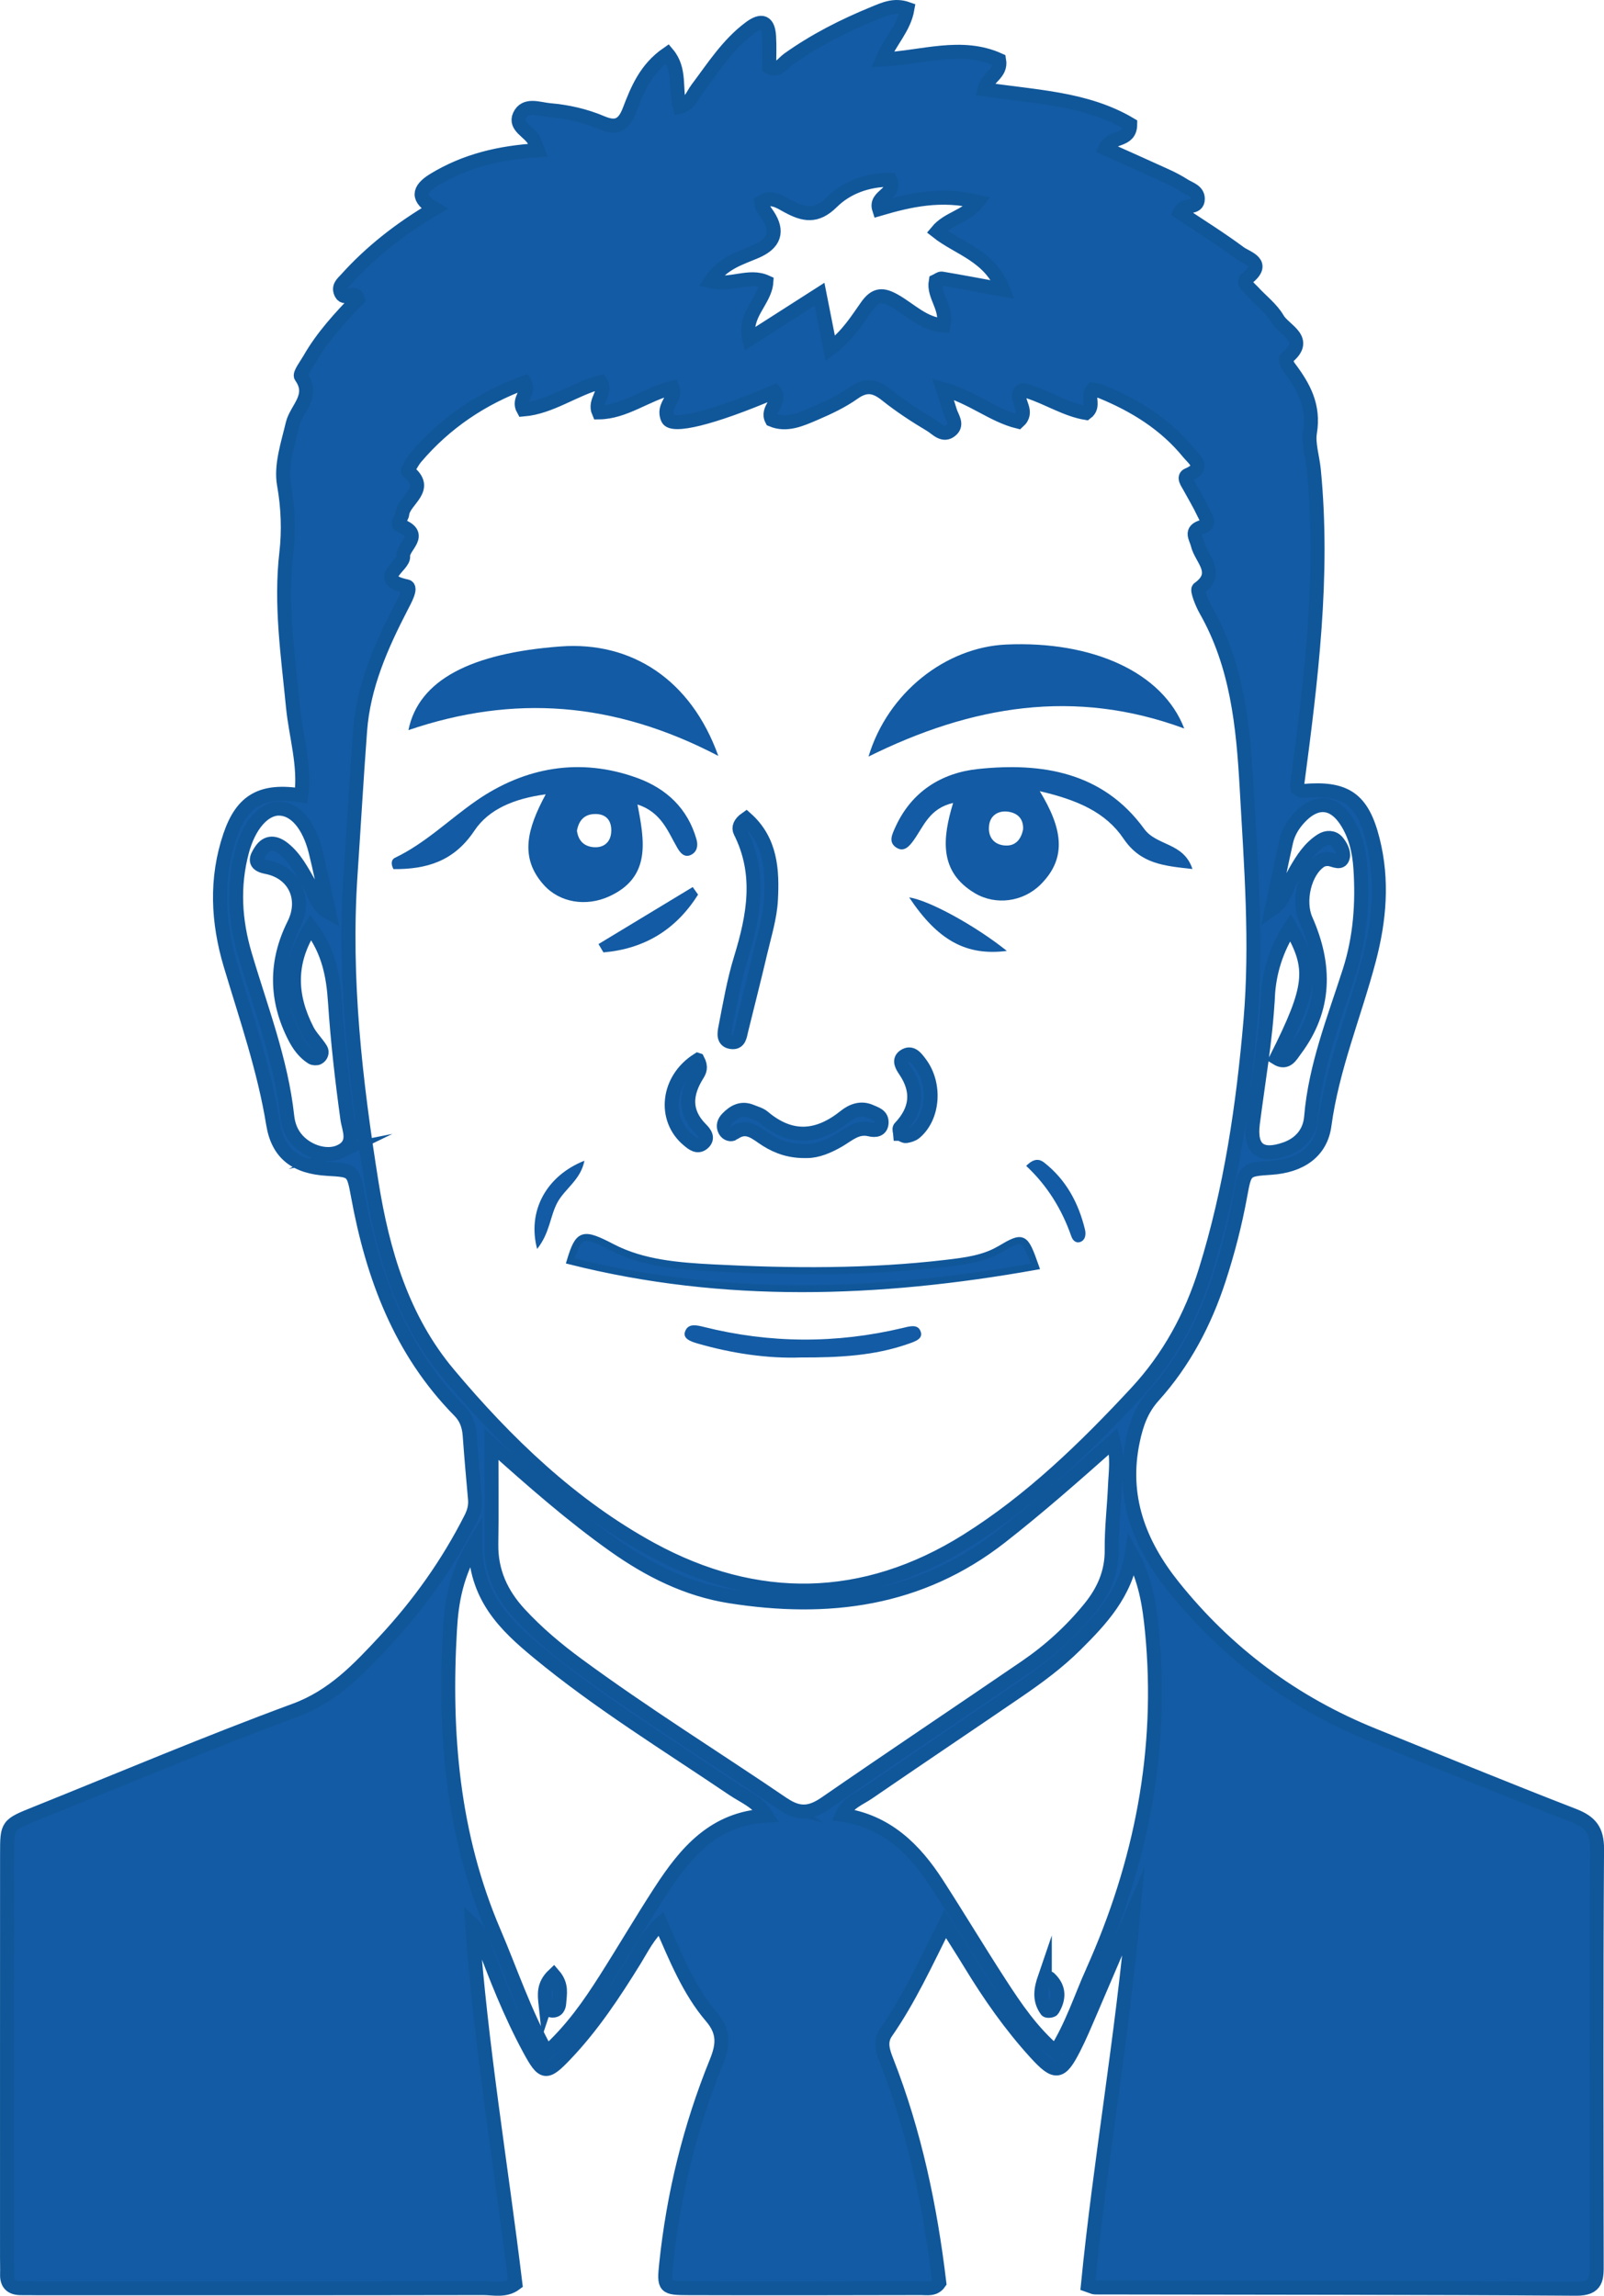 <?xml version="1.0" encoding="UTF-8"?>
<svg id="_レイヤー_2" data-name="レイヤー 2" xmlns="http://www.w3.org/2000/svg" viewBox="0 0 201.766 288.815">
  <defs>
    <style>
      .cls-1 {
        stroke-width: 1.766px;
      }

      .cls-1, .cls-2 {
        stroke: #10579a;
        stroke-miterlimit: 10;
      }

      .cls-1, .cls-2, .cls-3 {
        fill: #135ba4;
      }

      .cls-2 {
        stroke-width: .883px;
      }
    </style>
  </defs>
  <g id="_レイヤー_1-2" data-name="レイヤー 1">
    <g>
      <path class="cls-1" d="M197.888,228.375c-8.416-3.258-16.762-6.695-25.131-10.073q-15.042-6.073-25.174-18.732c-4.295-5.373-6.573-11.295-5.079-18.328.451-2.124,1.09-3.961,2.59-5.628,3.826-4.251,6.451-9.228,8.225-14.663,1.14-3.492,2.054-7.034,2.71-10.652.576-3.181.649-3.168,3.879-3.388,3.597-.245,6.233-1.952,6.691-5.346.972-7.207,3.771-13.87,5.603-20.813,1.315-4.984,1.757-10.0.48-15.068-1.306-5.181-3.405-6.65-8.767-6.171-.221.02-.466-.23-.699-.355-.019-.132-.068-.268-.052-.395,1.738-13.154,3.405-26.293,2.099-39.638-.155-1.586-.722-3.325-.49-4.711.563-3.373-.798-5.793-2.641-8.228-.233-.308-.465-1.037-.352-1.124,3.049-2.363-.243-3.489-1.067-4.921-.754-1.31-2.071-2.291-3.118-3.438-.442-.485-1.406-1.175-.757-1.681,2.518-1.963.017-2.522-.914-3.213-2.444-1.815-5.038-3.426-7.524-5.086.568-1.214,2.287-.318,2.269-1.725-.012-.992-1.041-1.231-1.724-1.666-.712-.454-1.467-.85-2.236-1.202-2.565-1.174-5.144-2.318-7.688-3.459.755-1.647,3.121-.776,3.145-3.024-5.586-3.322-12.077-3.451-18.335-4.416.38-1.567,2.155-1.934,1.845-3.685-4.737-2.147-9.651-.304-14.679-.053.989-2.343,2.724-3.958,3.144-6.375-1.636-.577-2.909.029-4.188.553-3.797,1.555-7.437,3.394-10.791,5.787-.709.506-1.301,1.604-2.407.984,0-1.331.063-2.601-.015-3.862-.114-1.843-.896-2.201-2.44-1.044-2.755,2.064-4.584,4.954-6.618,7.66-.594.791-.902,1.943-2.182,2.226-.604-2.249.147-4.653-1.538-6.656-2.732,1.887-3.792,4.519-4.783,7.107-.718,1.874-1.642,2.354-3.495,1.565-2.08-.886-4.301-1.385-6.559-1.578-1.318-.112-3.062-.873-3.773.695-.614,1.354,1.21,2.013,1.802,3.072.131.234.196.505.485,1.277-4.78.284-9.114,1.315-13.072,3.733-2.023,1.236-2.082,2.376.075,3.61-4.301,2.54-7.957,5.401-11.098,8.891-.44.488-1.061.936-.613,1.796.492.944,1.694-.59,2.091.702-2.245,2.321-4.448,4.706-6.075,7.544-.42.732-1.304,1.877-1.079,2.193,1.757,2.463-.591,4.012-1.055,5.972-.592,2.503-1.514,5.203-1.087,7.603.516,2.9.615,5.845.301,8.554-.761,6.569.198,12.941.827,19.396.36,3.698,1.551,7.357,1.05,11.177-4.963-.787-7.447.599-8.965,5.079-1.83,5.402-1.55,10.861.063,16.253,1.98,6.617,4.244,13.139,5.361,20.005.617,3.791,2.916,5.405,6.83,5.634,3.17.185,3.245.171,3.822,3.329,1.86,10.188,5.352,19.59,12.792,27.139.835.847,1.19,1.873,1.276,3.047.195,2.674.426,5.346.67,8.016.08.876-.119,1.637-.518,2.426-2.88,5.696-6.551,10.857-10.881,15.503-3.24,3.477-6.432,6.89-11.235,8.66-10.977,4.046-21.762,8.617-32.622,12.98-3.58,1.438-3.603,1.446-3.605,5.02-.011,16.948-.006,33.897-.006,50.845,0,.706.028,1.413.008,2.118-.037,1.281.651,1.754,1.838,1.732.705-.013,1.412.014,2.117.014,18.635 0,37.271.01,55.906-.024,1.351-.002,2.808.399,4.071-.553-1.825-15.094-4.375-30.081-5.442-45.249.61.565.943,1.163,1.179,1.797,1.769,4.764,3.622,9.494,6.044,13.97,1.7,3.141,2.081,3.187,4.467.693,3.435-3.59,6.151-7.714,8.755-11.924.926-1.497,1.696-3.146,3.295-4.611,1.899,4.332,3.53,8.43,6.362,11.744,1.675,1.96,1.47,3.619.618,5.717-3.307,8.147-5.385,16.62-6.3,25.365-.311,2.976-.224,3.052,2.815,3.061,9.741.03,19.482.013,29.224-.009.795-.002,1.7.215,2.31-.669-1.139-9.526-3.092-18.888-6.613-27.874-.484-1.236-.9-2.442-.082-3.622,2.891-4.168,5.006-8.77,7.447-13.666,1.19,1.891,2.182,3.421,3.128,4.978,2.423,3.992,5.091,7.81,8.237,11.263,2.5,2.743,3.152,2.647,4.783-.537.77-1.504,1.423-3.071,2.092-4.625,1.824-4.239,3.629-8.487,5.442-12.731-1.404,15.864-4.194,31.469-5.738,47.109.615.212.744.296.874.296,20.187.037,40.374.021,60.56.156,2.643.018,2.563-1.358,2.561-3.168-.022-17.372-.07-34.745.044-52.116.016-2.424-.856-3.441-2.995-4.269ZM159.483,125.394c.149-2.996,1.04-5.969,2.836-8.734,3.019,5.175,2.742,7.512-1.745,16.452,1.28.804,1.8-.307,2.338-1.024,3.873-5.158,3.876-10.671,1.352-16.363-1.044-2.356-.179-6.099,1.83-7.42.309-.203.794-.276,1.166-.214.651.108,1.493.663,1.676-.363.101-.571-.329-1.376-.759-1.864-.482-.548-1.268-.578-1.94-.156-1.483.933-2.395,2.369-3.243,3.838-.491.852-.891,1.758-1.298,2.656-.341.751-.668,1.499-1.73,2.219.642-3.041,1.199-5.786,1.808-8.519.283-1.269.984-2.346,1.891-3.254,1.991-1.992,4.072-1.806,5.643.564,1.194,1.802,1.678,3.874,1.819,6.009.29,4.394-.009,8.714-1.37,12.957-1.932,6.025-4.296,11.935-4.829,18.346-.16,1.927-1.306,3.367-3.26,4.045-3.073,1.067-4.485-.003-4.074-3.239.675-5.306,1.621-10.566,1.888-15.936ZM95.079,31.639q3.514-1.508,1.511-4.556c-.232-.354-.491-.69-.713-1.05-.068-.111-.052-.273-.106-.608,1.224-.839,2.366-.011,3.317.504,2.04,1.105,3.604,1.427,5.562-.51,1.88-1.86,4.494-2.805,7.317-2.801.864,1.851-1.938,1.948-1.383,3.677,3.852-1.132,7.785-2.038,12.408-.902-1.498,1.9-3.716,2.038-5.123,3.737,2.722,2.158,6.645,3.011,8.311,7.308-3.038-.556-5.371-.996-7.711-1.39-.223-.038-.494.207-.762.329-.33,1.873,1.473,3.331.986,5.567-2.492-.159-4.176-1.974-6.128-3.086-1.495-.852-2.425-.883-3.505.636-1.264,1.779-2.427,3.721-4.619,5.359-.49-2.475-.886-4.478-1.352-6.835-3.004,1.922-5.824,3.726-8.843,5.657-.79-3.053,1.971-4.757,2.149-7.186-2.208-1.003-4.394.527-7.016-.098,1.542-2.318,3.72-2.9,5.698-3.749ZM42.834,144.854c-1.595.779-3.946.152-5.375-1.373-.81-.864-1.206-1.89-1.33-3.04-.766-7.061-3.351-13.645-5.335-20.387-1.259-4.277-1.508-8.581-.358-12.925.864-3.261,2.712-5.409,4.652-5.405,2.001.004,3.763,1.998,4.613,5.396.612,2.446,1.094,4.926,1.703,7.709-1.702-.922-1.826-2.479-2.503-3.645-.921-1.588-1.752-3.234-3.216-4.409-1.014-.814-2.075-.975-2.881.256-.583.891-.969,1.713.721,2.04,3.577.692,5.043,4.032,3.448,7.22-2.361,4.718-2.326,9.481.099,14.192.521,1.013,1.185,1.928,2.159,2.551.196.125.574.149.777.043.408-.212.567-.713.351-1.063-.514-.835-1.264-1.537-1.707-2.401-2.19-4.278-2.442-8.505.42-12.965,2.302,3.009,2.855,6.166,3.069,9.399.325,4.919.882,9.806,1.556,14.69.186,1.35,1.152,3.132-.864,4.117ZM56.406,172.84c-5.796-6.91-8.281-15.334-9.671-24.048-2.044-12.821-3.521-25.704-2.645-38.736.407-6.046.752-12.096,1.204-18.139.42-5.602,2.638-10.621,5.175-15.536.424-.821,1.351-2.474.687-2.612-4.216-.876-.324-2.566-.448-3.774-.129-1.266,2.723-2.714-.335-3.871-.617-.233.174-.964.227-1.472.186-1.771,3.598-3.138.706-5.367-.076-.059.549-1.21.99-1.729,3.722-4.382,8.33-7.465,13.697-9.444.757,1.268-.92,2.063-.17,3.402,3.472-.29,6.36-2.556,9.734-3.445.874,1.307-.896,2.306-.237,3.81,3.296-.029,6.014-2.319,9.255-3.088.573,1.431-1.338,2.23-.563,3.896.544,1.103,5.345.035,13.423-3.412.932,1.262-1.081,2.154-.346,3.534,1.86.784,3.682-.053,5.439-.807,1.678-.721,3.368-1.515,4.849-2.566,1.571-1.115,2.71-.886,4.125.246,1.756,1.404,3.658,2.643,5.592,3.795.738.44,1.588,1.538,2.597.596.774-.723.044-1.57-.188-2.343-.234-.777-.492-1.547-.888-2.784,3.677,1.004,6.29,3.329,9.464,4.1,1.397-1.25-.189-2.435.146-3.586.255-.564.706-.346,1.076-.229,2.518.8,4.791,2.304,7.318,2.722,1.161-.862.052-2.051.806-2.932.345.071.753.092,1.109.239,4.233,1.737,8.049,4.096,10.971,7.685.673.827,2.214,1.854-.07,2.806-.632.263-.078.974.177,1.444.606,1.115,1.269,2.202,1.803,3.351.252.541.898,1.425-.131,1.719-1.66.474-.822,1.365-.615,2.254.419,1.802,2.882,3.557.111,5.541-.232.166.413,1.834.888,2.669,3.97,6.969,4.718,14.602,5.156,22.425.544,9.727,1.311,19.454.481,29.169-.912,10.671-2.46,21.269-5.661,31.55-1.788,5.742-4.595,10.911-8.693,15.327-6.448,6.947-13.249,13.557-21.301,18.609-12.962,8.132-26.559,8.287-39.762,1.076-9.957-5.438-18.186-13.345-25.481-22.044ZM83.1,237.897c-2.381,3.662-4.588,7.438-6.935,11.123-2.042,3.205-4.198,6.332-7.391,9.23-2.865-5.163-4.529-10.257-6.631-15.161-5.246-12.238-6.311-25.05-5.541-38.133.205-3.487.78-6.932,3.171-10.905-.028,6.818,3.82,10.44,7.891,13.807,7.727,6.392,16.28,11.625,24.565,17.234,1.369.927,3.021,1.525,4.181,3.324-6.576.325-10.165,4.643-13.31,9.481ZM98.561,226.981c-8.634-5.85-17.493-11.368-25.903-17.55-2.618-1.924-5.099-4.006-7.307-6.401-2.286-2.48-3.606-5.32-3.551-8.773.065-4.045.015-8.092.015-12.569,5.087,4.552,10.042,8.919,15.439,12.75,4.431,3.146,9.19,5.532,14.583,6.382,12.295,1.936,23.857.497,34.034-7.456,4.762-3.721,9.287-7.716,14.184-12.064.577,2.139.272,3.901.2,5.627-.112,2.674-.442,5.347-.411,8.017.032,2.86-1.006,5.208-2.743,7.349-2.326,2.869-5.035,5.339-8.073,7.417-8.375,5.73-16.815,11.366-25.163,17.134-1.863,1.287-3.315,1.485-5.306.136ZM137.441,248.027c-1.48,3.3-2.572,6.789-4.667,10.137-3.007-2.581-5.033-5.597-7.002-8.633-2.68-4.134-5.215-8.362-7.884-12.503-2.831-4.394-6.367-7.905-11.927-8.706.717-1.561,2.115-2.016,3.217-2.773,6.268-4.304,12.585-8.537,18.86-12.83,2.558-1.75,5.049-3.591,7.26-5.787,3.214-3.193,6.273-6.471,7.056-11.4,1.723,3.093,2.236,6.361,2.562,9.732,1.445,14.953-1.367,29.143-7.474,42.764Z"/>
      <path class="cls-3" d="M59.671,104.508c1.814-2.72,5.01-4.042,8.974-4.579-2.291,4.265-3.359,7.912-.252,11.389,2.019,2.26,5.349,2.769,8.228,1.457,5.288-2.409,4.463-6.95,3.567-11.568,3.025.991,3.812,3.39,5.008,5.449.368.634.903,1.313,1.76.873.736-.378.873-1.158.658-1.919-1.103-3.904-3.786-6.401-7.457-7.739-7.198-2.624-14.15-1.348-20.216,2.844-3.421,2.364-6.417,5.363-10.25,7.196-.535.256-.498.888-.194,1.429,4.158.027,7.596-.967,10.174-4.833ZM74.66,102.415c1.616-.111,2.342.861,2.219,2.335-.102,1.22-.948,1.934-2.215,1.829-1.215-.1-1.928-.833-2.09-2.069.209-1.195.841-2.011,2.086-2.096Z"/>
      <path class="cls-3" d="M143.923,104.274c-5.183-7.13-12.823-8.381-20.886-7.531-4.612.486-8.406,2.849-10.428,7.358-.375.837-.884,1.814.077,2.489,1.002.704,1.705-.127,2.244-.88,1.257-1.756,1.986-4.022,4.961-4.693-1.35,4.459-1.801,8.66,2.751,11.359,2.605,1.545,6.024,1.1,8.228-1.076,3.479-3.433,2.689-7.206-.078-11.766,4.77,1.112,8.302,2.664,10.532,5.966,2.165,3.206,5.113,3.43,8.674,3.827-1.104-3.368-4.493-2.876-6.076-5.055ZM126.517,106.374c-1.548-.059-2.292-1.153-2.094-2.588.168-1.221,1.172-1.847,2.404-1.67,1.207.174,1.929.926,1.869,2.206-.237,1.252-.934,2.099-2.179,2.051Z"/>
      <path class="cls-3" d="M148.964,91.649c-2.719-7.098-11.593-11.053-22.411-10.562-7.566.344-14.872,6.017-17.303,14.092,12.941-6.41,25.91-8.63,39.714-3.53Z"/>
      <path class="cls-3" d="M90.355,95.096c-3.448-9.62-10.934-14.433-19.856-13.769-11.28.84-17.845,4.227-19.123,10.526,13.164-4.482,25.814-3.637,38.978,3.243Z"/>
      <path class="cls-2" d="M125.743,157.183c-2.006,1.181-4.34,1.468-6.682,1.745-9.754,1.153-19.56,1.091-29.347.581-4.349-.227-8.837-.572-12.682-2.571-3.729-1.938-4.23-1.816-5.296,1.696,19.286,4.853,38.731,4.211,58.501.687-1.352-3.83-1.506-3.897-4.495-2.138Z"/>
      <path class="cls-1" d="M92.127,131.108c.892.054.953-.836,1.117-1.505.803-3.266,1.638-6.524,2.405-9.799.511-2.182,1.2-4.372,1.322-6.585.204-3.72-.009-7.452-3.111-10.218-.784.548-.989,1.122-.736,1.625,2.679,5.318,1.708,10.595.063,15.951-.861,2.803-1.362,5.722-1.923,8.608-.139.714-.405,1.846.865,1.923Z"/>
      <path class="cls-3" d="M113.528,167.071c-8.351,1.985-16.694,1.944-25.011-.142-.859-.215-1.796-.421-2.229.339-.622,1.091.559,1.49,1.459,1.75,4.356,1.259,8.84,1.912,13.02,1.758,4.874.02,9.253-.237,13.401-1.683.898-.313,2.114-.66,1.572-1.74-.398-.791-1.387-.48-2.212-.284Z"/>
      <path class="cls-1" d="M92.275,142.582c1.709-1.242,2.87.026,4.138.821,1.465.918,3.037,1.459,5.109,1.405,1.277.002,2.69-.582,4.045-1.381,1.187-.701,2.244-1.73,3.849-1.34.685.167,1.481.088,1.479-.914-.001-.866-.791-1.065-1.412-1.344-1.184-.533-2.309-.083-3.166.605-3.443,2.765-6.818,3.04-10.295.102-.413-.349-1.004-.496-1.523-.711-1.235-.511-2.188.031-3.01.886-.398.414-.6.945-.282,1.52.242.438.754.582,1.069.353Z"/>
      <path class="cls-3" d="M131.349,146.26c-.566-.444-1.265-.601-2.266.418,2.61,2.424,4.492,5.442,5.677,8.857.221.637.711.942,1.265.649.519-.274.589-.937.455-1.49-.81-3.355-2.374-6.271-5.131-8.433Z"/>
      <path class="cls-1" d="M87.768,133.349c-3.846,2.441-4.385,7.422-1.179,10.082.504.418,1.147.979,1.838.387.742-.637.221-1.286-.257-1.767-2.144-2.154-1.964-4.43-.469-6.823.286-.458.554-.951.068-1.879Z"/>
      <path class="cls-3" d="M67.565,157.126c1.599-2.012,1.617-4.101,2.539-5.828.931-1.742,2.941-2.853,3.411-5.276-4.789,1.898-7.217,6.332-5.95,11.104Z"/>
      <path class="cls-3" d="M75.285,118.77c.208.349.415.698.623,1.047,5.103-.442,9.101-2.812,11.9-7.272-.224-.316-.448-.633-.672-.949-3.95,2.391-7.9,4.782-11.85,7.173Z"/>
      <path class="cls-1" d="M113.234,142.642c.247.102.512.315.737.28.392-.061.83-.192,1.125-.44,2.331-1.956,2.637-6.097.636-8.74-.479-.632-1.07-1.501-1.995-.866-.736.506-.254,1.251.135,1.829,1.745,2.59,1.441,4.965-.679,7.195-.117.123.021.489.041.742Z"/>
      <path class="cls-3" d="M126.651,119.631c-3.942-3.169-9.819-6.388-12.284-6.728,3.608,5.418,7.186,7.378,12.284,6.728Z"/>
      <path class="cls-1" d="M68.626,252.12c.044.409.3.756.747.81.724.087.942-.435.973-.996.058-1.063.393-2.18-.703-3.455-1.306,1.235-1.145,2.452-1.017,3.642Z"/>
      <path class="cls-1" d="M131.422,248.791c-.481,1.404-.749,2.79.239,4.126.078.105.654.05.738-.089.851-1.403.89-2.761-.407-3.952-.083-.076-.264-.044-.57-.084Z"/>
    </g>
  </g>
</svg>
